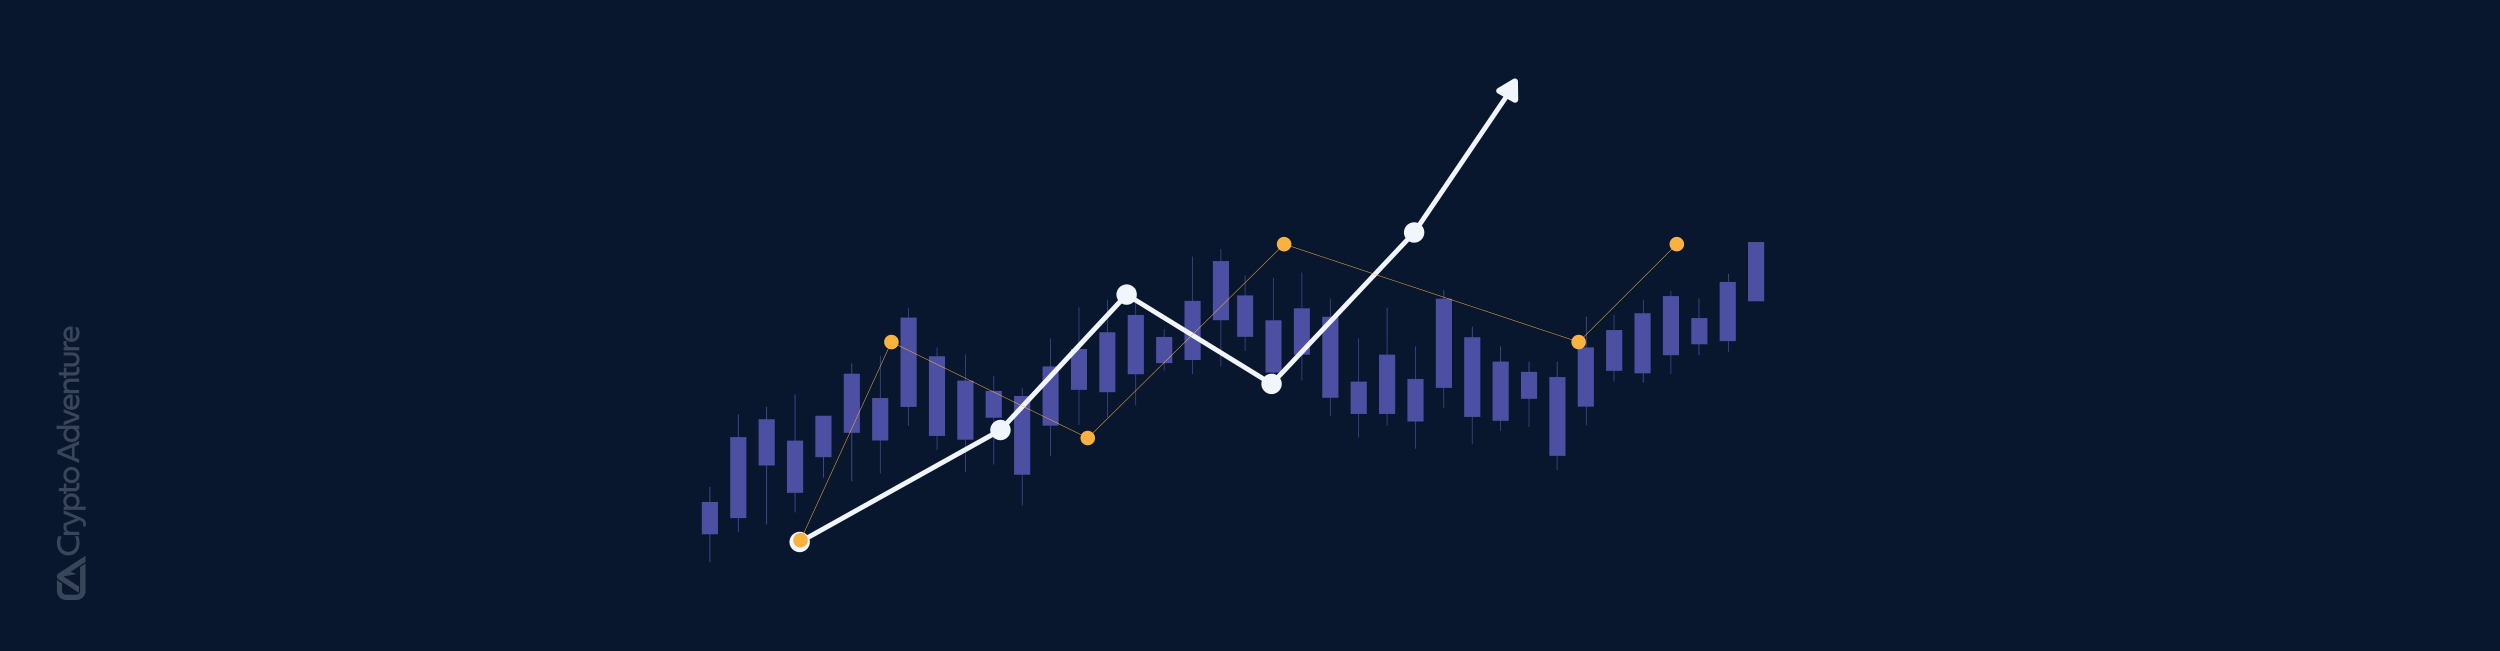 <?xml version="1.0" encoding="UTF-8"?> <svg xmlns="http://www.w3.org/2000/svg" xmlns:xlink="http://www.w3.org/1999/xlink" version="1.1" id="Layer_1" x="0px" y="0px" viewBox="0 0 1920 500" style="enable-background:new 0 0 1920 500;" xml:space="preserve"> <style type="text/css"> .st0{fill:#08162E;} .st1{opacity:0.2;} .st2{fill:#FFFFFF;} .st3{fill:#4D50A2;} .st4{fill:#F0F6FB;} .st5{fill:none;stroke:#F9B240;stroke-width:0.382;stroke-miterlimit:10;} .st6{fill:#F9B240;} </style> <g> <rect id="XMLID_242_" class="st0" width="1920" height="500"></rect> <g id="XMLID_128_" class="st1"> <path id="XMLID_4_" class="st2" d="M62.3,435l3.4-2.2v21.1c0,0.4,0,0.8-0.1,1.2c-0.1,0.4-0.2,0.7-0.3,1.1 c-0.4,1.3-1.3,2.4-2.4,3.2c-0.3,0.2-0.6,0.4-1,0.6c-0.9,0.5-2,0.8-3.1,0.8h-8.2c-3.8,0-6.9-3.1-6.9-6.9v-8.6 c0,0.1,0.1,0.1,0.2,0.2c0.1,0.1,0.2,0.2,0.3,0.3c0,0,0,0,0,0c0,0,0.1,0.1,0.1,0.1c0,0,0,0,0,0l3.3,2.1v5.8c0,1.6,1.3,2.9,2.9,2.9 h8.2c0,0,0.1,0,0.1,0c0.5,0,1-0.2,1.4-0.5c0.3-0.2,0.5-0.4,0.7-0.6l0-0.1c0-0.1,0.1-0.1,0.2-0.2c0,0,0.1-0.1,0.1-0.1 c0.1-0.1,0.1-0.3,0.2-0.4c0,0,0-0.1,0-0.1c0.1-0.2,0.1-0.4,0.1-0.6c0,0,0,0,0-0.1c0-0.1,0-0.1,0-0.2v-18.5L62.3,435z M65.7,426.8 L45,440.3c-0.8,0.5-1.3,1.4-1.3,2.4c0,0.7,0.3,1.3,0.7,1.9l0.1,0.1c0,0,0.1,0.1,0.1,0.1c0.1,0.1,0.2,0.1,0.3,0.2 c0,0,0.1,0.1,0.2,0.1l15.2,10c0.2-0.3,0.4-0.7,0.4-1.1v-3.5l-12-7.8l10-1.8l-4.5-1.8l11.5-7.5L65.7,426.8L65.7,426.8z M57.3,342.9 v8.5l3.5,1.4v2.8l-16.8-7v-2.9l16.8-7v2.8L57.3,342.9z M55.2,350.7v-7l-8.3,3.5L55.2,350.7z M54.8,339.6c-3.7,0-6.1-2.6-6.1-6 c0-2,0.7-3.4,1.9-4.2h-7.2v-2.5h17.5v2.5h-1.6c1.1,0.9,1.9,2.2,1.9,4.2C61.1,337,58.5,339.6,54.8,339.6 M50.9,333.3 c0,2.3,1.7,3.8,3.9,3.8c2.2,0,4.1-1.5,4.1-3.8s-1.9-3.9-4.1-3.9C52.6,329.4,50.9,331,50.9,333.3 M48.9,316.8v-2.6l11.9,4.7v2.9 l-11.9,4.7v-2.6l9.5-3.5L48.9,316.8z M59.9,303.5c0.8,1.4,1.2,2.9,1.2,4.5c0,4-2.5,6.8-6.2,6.8c-3.5,0-6.2-2.6-6.2-6.1 c0-3.9,3.2-6.4,7.1-5.7v9.3c2-0.4,3-2,3-4.3c0-1.4-0.4-2.6-1.1-4.2L59.9,303.5z M53.8,305.3c-1.7,0.2-2.9,1.4-2.9,3.4 s1.2,3.4,2.9,3.6V305.3z M53.6,290.8h7.2v2.5h-6.7c-2,0-3.1,1.1-3.1,2.9c0,1.8,1.1,3.3,3.1,3.3h6.7v2.5H48.9v-2.5h1.5 c-0.6-0.4-1.8-1.5-1.8-3.7C48.7,292.5,50.7,290.8,53.6,290.8 M51,285.9h6c1.3,0,1.9-0.7,1.9-2c0-0.6-0.1-1.4-0.3-1.9l2.1-0.3 c0.2,0.6,0.4,1.6,0.4,2.6c0,2.5-1.4,4.1-3.8,4.1H51v2.1H49v-2.2h-3.8v-2.4H49v-3.5H51C51,282.4,51,285.9,51,285.9z M48.9,273.1 v-2.4H56c3,0,5.1,2.2,5.1,5.4c0,3.2-2,5.4-5,5.4h-7.1V279h6.7c1.8,0,3.1-1.2,3.1-3c0-1.8-1.3-3-3.1-3H48.9z M50.6,266.5 c-1.3-0.7-1.9-1.8-1.9-3.1c0-0.9,0.3-1.6,0.3-1.6l2.3,0.3c0,0.1-0.3,0.7-0.3,1.5c0,1.3,0.7,3,3.4,3h6.5v2.5H48.9v-2.5H50.6z M59.9,251.3c0.8,1.4,1.2,2.9,1.2,4.5c0,4-2.5,6.8-6.2,6.8c-3.5,0-6.2-2.6-6.2-6.1c0-3.9,3.2-6.4,7.1-5.7v9.3c2-0.4,3-2,3-4.3 c0-1.4-0.4-2.6-1.1-4.2L59.9,251.3z M53.8,253c-1.7,0.2-2.9,1.4-2.9,3.4c0,2,1.2,3.4,2.9,3.6V253z"></path> <path id="XMLID_3_" class="st2" d="M60,411.6c0.4,0.9,1.1,2.5,1.1,5.4c0,5.7-3.5,9.6-8.7,9.6c-5.1,0-8.7-3.9-8.7-9.6 c0-2.3,0.6-4.3,1.1-5.3l2.5,0.3c-0.4,0.9-1,2.7-1,5c0,4.1,2.5,6.8,6.2,6.8c3.7,0,6.2-2.9,6.2-7.1c0-2-0.6-3.8-1.1-4.8L60,411.6z"></path> <path id="XMLID_2_" class="st2" d="M50.6,408.3c-1.3-0.7-1.9-1.8-1.9-3.1c0-0.9,0.3-1.6,0.3-1.6l2.3,0.3c0,0.1-0.3,0.7-0.3,1.5 c0,1.3,0.7,3,3.4,3h6.5v2.5H48.9v-2.5H50.6z"></path> <path id="XMLID_1_" class="st2" d="M48.9,394.6v-2.7l13.4,5.7c2.2,1,3.7,2,3.7,4.9c0,1-0.3,1.8-0.4,2l-2-0.3 c0.2-0.3,0.3-1,0.3-1.6c0-1.6-0.8-2.2-2.2-2.8l-0.7-0.3l-12.1,5.1V402l9.4-3.7L48.9,394.6z"></path> <path id="XMLID_134_" class="st2" d="M55,378.9c3.7,0,6.1,2.6,6.1,6c0,2-0.7,3.4-1.9,4.2h6.6v2.5H48.9v-2.5h1.6 c-1.1-0.9-1.9-2.2-1.9-4.2C48.7,381.5,51.3,378.9,55,378.9 M58.9,385.2c0-2.3-1.7-3.8-3.9-3.8c-2.2,0-4.1,1.5-4.1,3.8 s1.9,3.9,4.1,3.9C57.2,389.1,58.9,387.5,58.9,385.2"></path> <path id="XMLID_132_" class="st2" d="M51,374.8h6c1.3,0,1.9-0.7,1.9-2c0-0.6-0.1-1.4-0.3-1.9l2.1-0.3c0.2,0.6,0.4,1.6,0.4,2.6 c0,2.5-1.4,4.1-3.8,4.1H51v2.1H49v-2.2h-3.8v-2.4H49v-3.5H51C51,371.3,51,374.8,51,374.8z"></path> <path id="XMLID_129_" class="st2" d="M48.7,364.8c0-3.6,2.7-6.3,6.2-6.3s6.2,2.7,6.2,6.3s-2.7,6.3-6.2,6.3 C51.4,371.2,48.7,368.5,48.7,364.8 M58.8,364.8c0-2.2-1.7-3.9-3.9-3.9s-3.9,1.6-3.9,3.9s1.7,3.9,3.9,3.9S58.8,367.1,58.8,364.8"></path> </g> </g> <g> <g> <polygon class="st3" points="545.5,385.5 545.5,373.9 544.9,373.9 544.9,385.5 539.8,385.5 539,385.5 539,386.3 539,409.5 539,410.3 539.8,410.3 544.9,410.3 544.9,431.8 545.5,431.8 545.5,410.3 550.6,410.3 551.4,410.3 551.4,409.5 551.4,386.3 551.4,385.5 550.6,385.5 "></polygon> <polygon class="st3" points="567.3,335.7 567.3,318.2 566.7,318.2 566.7,335.7 561.6,335.7 560.8,335.7 560.8,335.7 560.8,336.5 560.8,336.6 560.8,337.4 560.8,338.2 560.8,339.1 560.8,339.9 560.8,340.7 560.8,341.6 560.8,342.4 560.8,343.2 560.8,344.1 560.8,344.9 560.8,345.7 560.8,346.6 560.8,347.4 560.8,348.2 560.8,349.1 560.8,349.9 560.8,350.7 560.8,351.6 560.8,352.4 560.8,353.2 560.8,354.1 560.8,354.9 560.8,355.7 560.8,356.6 560.8,357.4 560.8,358.2 560.8,359.1 560.8,359.9 560.8,360.7 560.8,361.6 560.8,362.4 560.8,363.2 560.8,364.1 560.8,364.9 560.8,365.7 560.8,366.6 560.8,367.4 560.8,368.2 560.8,397.1 560.8,397.9 561.6,397.9 566.7,397.9 566.7,408.6 567.3,408.6 567.3,397.9 572.4,397.9 573.2,397.9 573.2,397.1 573.2,368.2 573.2,367.4 573.2,366.6 573.2,365.7 573.2,364.9 573.2,364.1 573.2,363.2 573.2,362.4 573.2,361.6 573.2,360.7 573.2,359.9 573.2,359.1 573.2,358.2 573.2,357.4 573.2,356.6 573.2,355.7 573.2,354.9 573.2,354.1 573.2,353.2 573.2,352.4 573.2,351.6 573.2,350.7 573.2,349.9 573.2,349.1 573.2,348.2 573.2,347.4 573.2,346.6 573.2,345.7 573.2,344.9 573.2,344.1 573.2,343.2 573.2,342.4 573.2,341.6 573.2,340.7 573.2,339.9 573.2,339.1 573.2,338.2 573.2,337.4 573.2,336.6 573.2,336.5 573.2,335.7 573.2,335.7 572.4,335.7 "></polygon> <polygon class="st3" points="589.1,322 589.1,312.3 588.5,312.3 588.5,322 583.4,322 582.6,322 582.6,322.4 582.6,322.8 582.6,323.2 582.6,324.1 582.6,324.9 582.6,325.7 582.6,326.6 582.6,327.4 582.6,328.2 582.6,329.1 582.6,329.9 582.6,330.7 582.6,331.6 582.6,332.4 582.6,333.2 582.6,334.1 582.6,334.9 582.6,335.7 582.6,336.6 582.6,337.4 582.6,338.2 582.6,339.1 582.6,339.9 582.6,340.7 582.6,341.6 582.6,342.4 582.6,343.2 582.6,344.1 582.6,344.9 582.6,345.7 582.6,346.6 582.6,347.4 582.6,348.2 582.6,349.1 582.6,349.9 582.6,350.7 582.6,351.6 582.6,352.4 582.6,353.2 582.6,354.1 582.6,354.9 582.6,355.7 582.6,356.6 582.6,356.8 582.6,357.4 582.6,357.5 583.4,357.5 588.5,357.5 588.5,402.7 589.1,402.7 589.1,357.5 594.2,357.5 595,357.5 595,357.4 595,356.8 595,356.6 595,355.7 595,354.9 595,354.1 595,353.2 595,352.4 595,351.6 595,350.7 595,349.9 595,349.1 595,348.2 595,347.4 595,346.6 595,345.7 595,344.9 595,344.1 595,343.2 595,342.4 595,341.6 595,340.7 595,339.9 595,339.1 595,338.2 595,337.4 595,336.6 595,335.7 595,334.9 595,334.1 595,333.2 595,332.4 595,331.6 595,330.7 595,329.9 595,329.1 595,328.2 595,327.4 595,326.6 595,325.7 595,324.9 595,324.1 595,323.2 595,322.8 595,322.4 595,322 594.2,322 "></polygon> <polygon class="st3" points="610.9,338.4 610.9,303 610.3,303 610.3,338.4 605.2,338.4 604.4,338.4 604.4,339.1 604.4,339.2 604.4,339.9 604.4,340.7 604.4,341.6 604.4,342.4 604.4,343.2 604.4,344.1 604.4,344.9 604.4,345.7 604.4,346.6 604.4,347.4 604.4,348.2 604.4,349.1 604.4,349.9 604.4,350.7 604.4,351.6 604.4,352.4 604.4,353.2 604.4,354.1 604.4,354.9 604.4,355.7 604.4,356.6 604.4,357.4 604.4,358.2 604.4,359.1 604.4,359.9 604.4,360.7 604.4,361.6 604.4,362.4 604.4,363.2 604.4,364.1 604.4,364.9 604.4,365.7 604.4,366.6 604.4,367.4 604.4,368.2 604.4,377.7 604.4,378.5 605.2,378.5 610.3,378.5 610.3,393.5 610.9,393.5 610.9,378.5 616,378.5 616.8,378.5 616.8,377.7 616.8,368.2 616.8,367.4 616.8,366.6 616.8,365.7 616.8,364.9 616.8,364.1 616.8,363.2 616.8,362.4 616.8,361.6 616.8,360.7 616.8,359.9 616.8,359.1 616.8,358.2 616.8,357.4 616.8,356.6 616.8,355.7 616.8,354.9 616.8,354.1 616.8,353.2 616.8,352.4 616.8,351.6 616.8,350.7 616.8,349.9 616.8,349.1 616.8,348.2 616.8,347.4 616.8,346.6 616.8,345.7 616.8,344.9 616.8,344.1 616.8,343.2 616.8,342.4 616.8,341.6 616.8,340.7 616.8,339.9 616.8,339.2 616.8,339.1 616.8,338.4 616,338.4 "></polygon> <polygon class="st3" points="627,319.3 626.2,319.3 626.2,319.9 626.2,320.1 626.2,320.7 626.2,321.6 626.2,322.4 626.2,323.2 626.2,324.1 626.2,324.9 626.2,325.7 626.2,326.6 626.2,327.4 626.2,328.2 626.2,329.1 626.2,329.9 626.2,330.7 626.2,331.6 626.2,332.4 626.2,333.2 626.2,334.1 626.2,334.9 626.2,335.7 626.2,336.6 626.2,337.4 626.2,338.2 626.2,339.1 626.2,339.9 626.2,340.7 626.2,341.6 626.2,342.4 626.2,343.2 626.2,344.1 626.2,344.9 626.2,345.7 626.2,346.6 626.2,347.4 626.2,348.2 626.2,349.1 626.2,349.9 626.2,350.3 626.2,350.7 626.2,351.1 627,351.1 632.1,351.1 632.1,366.8 632.7,366.8 632.7,351.1 637.8,351.1 638.6,351.1 638.6,350.7 638.6,350.3 638.6,349.9 638.6,349.1 638.6,348.2 638.6,347.4 638.6,346.6 638.6,345.7 638.6,344.9 638.6,344.1 638.6,343.2 638.6,342.4 638.6,341.6 638.6,340.7 638.6,339.9 638.6,339.1 638.6,338.2 638.6,337.4 638.6,336.6 638.6,335.7 638.6,334.9 638.6,334.1 638.6,333.2 638.6,332.4 638.6,331.6 638.6,330.7 638.6,329.9 638.6,329.1 638.6,328.2 638.6,327.4 638.6,326.6 638.6,325.7 638.6,324.9 638.6,324.1 638.6,323.2 638.6,322.4 638.6,321.6 638.6,320.7 638.6,320.1 638.6,319.9 638.6,319.3 637.8,319.3 "></polygon> <polygon class="st3" points="654.5,287 654.5,279.2 653.9,279.2 653.9,287 648.8,287 648,287 648,287.4 648,287.8 648,288.2 648,289.1 648,289.9 648,290.7 648,291.6 648,292.4 648,293.2 648,294.1 648,294.9 648,295.7 648,296.6 648,297.4 648,298.2 648,299.1 648,299.9 648,300.7 648,301.6 648,302.4 648,303.2 648,304.1 648,304.9 648,305.7 648,306.6 648,307.4 648,308.2 648,309.1 648,309.9 648,310.7 648,311.6 648,312.4 648,313.2 648,314.1 648,314.9 648,315.7 648,316.6 648,317.4 648,318.2 648,319.1 648,319.9 648,320.7 648,321.6 648,322.4 648,323.2 648,324.1 648,324.9 648,325.7 648,326.6 648,327.4 648,328.2 648,329.1 648,329.9 648,330.7 648,331.6 648,331.7 648,332.4 648,332.4 648.8,332.4 653.9,332.4 653.9,369.6 654.5,369.6 654.5,332.4 659.6,332.4 660.4,332.4 660.4,332.4 660.4,331.7 660.4,331.6 660.4,330.7 660.4,329.9 660.4,329.1 660.4,328.2 660.4,327.4 660.4,326.6 660.4,325.7 660.4,324.9 660.4,324.1 660.4,323.2 660.4,322.4 660.4,321.6 660.4,320.7 660.4,319.9 660.4,319.1 660.4,318.2 660.4,317.4 660.4,316.6 660.4,315.7 660.4,314.9 660.4,314.1 660.4,313.2 660.4,312.4 660.4,311.6 660.4,310.7 660.4,309.9 660.4,309.1 660.4,308.2 660.4,307.4 660.4,306.6 660.4,305.7 660.4,304.9 660.4,304.1 660.4,303.2 660.4,302.4 660.4,301.6 660.4,300.7 660.4,299.9 660.4,299.1 660.4,298.2 660.4,297.4 660.4,296.6 660.4,295.7 660.4,294.9 660.4,294.1 660.4,293.2 660.4,292.4 660.4,291.6 660.4,290.7 660.4,289.9 660.4,289.1 660.4,288.2 660.4,287.8 660.4,287.4 660.4,287 659.6,287 "></polygon> <polygon class="st3" points="676.3,305.7 676.3,273.3 675.8,273.3 675.8,305.7 670.6,305.7 669.8,305.7 669.8,305.7 669.8,306.5 669.8,306.6 669.8,307.4 669.8,308.2 669.8,309.1 669.8,309.9 669.8,310.7 669.8,311.6 669.8,312.4 669.8,313.2 669.8,314.1 669.8,314.9 669.8,315.7 669.8,316.6 669.8,317.4 669.8,318.2 669.8,319.1 669.8,319.9 669.8,320.7 669.8,321.6 669.8,322.4 669.8,323.2 669.8,324.1 669.8,324.9 669.8,325.7 669.8,326.6 669.8,327.4 669.8,328.2 669.8,329.1 669.8,329.9 669.8,330.7 669.8,331.6 669.8,332.4 669.8,333.2 669.8,334.1 669.8,334.9 669.8,335.7 669.8,336.6 669.8,337.4 669.8,337.5 669.8,338.2 669.8,338.3 670.6,338.3 675.8,338.3 675.8,363.7 676.3,363.7 676.3,338.3 681.4,338.3 682.2,338.3 682.2,338.2 682.2,337.5 682.2,337.4 682.2,336.6 682.2,335.7 682.2,334.9 682.2,334.1 682.2,333.2 682.2,332.4 682.2,331.6 682.2,330.7 682.2,329.9 682.2,329.1 682.2,328.2 682.2,327.4 682.2,326.6 682.2,325.7 682.2,324.9 682.2,324.1 682.2,323.2 682.2,322.4 682.2,321.6 682.2,320.7 682.2,319.9 682.2,319.1 682.2,318.2 682.2,317.4 682.2,316.6 682.2,315.7 682.2,314.9 682.2,314.1 682.2,313.2 682.2,312.4 682.2,311.6 682.2,310.7 682.2,309.9 682.2,309.1 682.2,308.2 682.2,307.4 682.2,306.6 682.2,306.5 682.2,305.7 682.2,305.7 681.4,305.7 "></polygon> <polygon class="st3" points="698.1,243.9 698.1,236.5 697.6,236.5 697.6,243.9 692.4,243.9 691.6,243.9 691.6,244.7 691.6,266.6 691.6,267.4 691.6,268.3 691.6,269.1 691.6,269.9 691.6,270.8 691.6,271.6 691.6,272.4 691.6,273.3 691.6,274.1 691.6,274.9 691.6,275.8 691.6,276.6 691.6,277.4 691.6,278.3 691.6,279.1 691.6,279.9 691.6,280.7 691.6,281.6 691.6,282.4 691.6,283.2 691.6,284.1 691.6,284.9 691.6,285.7 691.6,286.6 691.6,287.4 691.6,288.2 691.6,289.1 691.6,289.9 691.6,290.7 691.6,291.6 691.6,292.4 691.6,293.2 691.6,294.1 691.6,294.9 691.6,295.7 691.6,296.6 691.6,297.4 691.6,298.2 691.6,299.1 691.6,299.9 691.6,300.7 691.6,301.6 691.6,302.4 691.6,303.2 691.6,304.1 691.6,304.9 691.6,305.7 691.6,306.6 691.6,307.4 691.6,308.2 691.6,309.1 691.6,309.9 691.6,310.7 691.6,311.6 691.6,311.7 691.6,312.4 691.6,312.5 692.4,312.5 697.6,312.5 697.6,326.9 698.1,326.9 698.1,312.5 703.2,312.5 704,312.5 704,312.4 704,311.7 704,311.6 704,310.7 704,309.9 704,309.1 704,308.2 704,307.4 704,306.6 704,305.7 704,304.9 704,304.1 704,303.2 704,302.4 704,301.6 704,300.7 704,299.9 704,299.1 704,298.2 704,297.4 704,296.6 704,295.7 704,294.9 704,294.1 704,293.2 704,292.4 704,291.6 704,290.7 704,289.9 704,289.1 704,288.2 704,287.4 704,286.6 704,285.7 704,284.9 704,284.1 704,283.2 704,282.4 704,281.6 704,280.7 704,279.9 704,279.1 704,278.3 704,277.4 704,276.6 704,275.8 704,274.9 704,274.1 704,273.3 704,272.4 704,271.6 704,270.8 704,269.9 704,269.1 704,268.3 704,267.4 704,266.6 704,244.7 704,243.9 703.2,243.9 "></polygon> <polygon class="st3" points="719.9,273.6 719.9,266.8 719.4,266.8 719.4,273.6 714.2,273.6 713.4,273.6 713.4,274.1 713.4,274.4 713.4,274.9 713.4,275.8 713.4,276.6 713.4,277.4 713.4,278.3 713.4,279.1 713.4,279.9 713.4,280.7 713.4,281.6 713.4,282.4 713.4,283.2 713.4,284.1 713.4,284.9 713.4,285.7 713.4,286.6 713.4,287.4 713.4,288.2 713.4,289.1 713.4,289.9 713.4,290.7 713.4,291.6 713.4,292.4 713.4,293.2 713.4,294.1 713.4,294.9 713.4,295.7 713.4,296.6 713.4,297.4 713.4,298.2 713.4,299.1 713.4,299.9 713.4,300.7 713.4,301.6 713.4,302.4 713.4,303.2 713.4,304.1 713.4,304.9 713.4,305.7 713.4,306.6 713.4,307.4 713.4,308.2 713.4,309.1 713.4,309.9 713.4,310.7 713.4,311.6 713.4,312.4 713.4,313.2 713.4,314.1 713.4,314.9 713.4,315.7 713.4,316.6 713.4,317.4 713.4,318.2 713.4,319.1 713.4,319.9 713.4,320.7 713.4,321.6 713.4,322.4 713.4,323.2 713.4,324.1 713.4,324.9 713.4,325.7 713.4,326.6 713.4,327.4 713.4,328.2 713.4,329.1 713.4,329.9 713.4,330.7 713.4,331.6 713.4,332.4 713.4,333.2 713.4,334 713.4,334.1 713.4,334.8 714.2,334.8 719.4,334.8 719.4,345.6 719.9,345.6 719.9,334.8 725,334.8 725.8,334.8 725.8,334.1 725.8,334 725.8,333.2 725.8,332.4 725.8,331.6 725.8,330.7 725.8,329.9 725.8,329.1 725.8,328.2 725.8,327.4 725.8,326.6 725.8,325.7 725.8,324.9 725.8,324.1 725.8,323.2 725.8,322.4 725.8,321.6 725.8,320.7 725.8,319.9 725.8,319.1 725.8,318.2 725.8,317.4 725.8,316.6 725.8,315.7 725.8,314.9 725.8,314.1 725.8,313.2 725.8,312.4 725.8,311.6 725.8,310.7 725.8,309.9 725.8,309.1 725.8,308.2 725.8,307.4 725.8,306.6 725.8,305.7 725.8,304.9 725.8,304.1 725.8,303.2 725.8,302.4 725.8,301.6 725.8,300.7 725.8,299.9 725.8,299.1 725.8,298.2 725.8,297.4 725.8,296.6 725.8,295.7 725.8,294.9 725.8,294.1 725.8,293.2 725.8,292.4 725.8,291.6 725.8,290.7 725.8,289.9 725.8,289.1 725.8,288.2 725.8,287.4 725.8,286.6 725.8,285.7 725.8,284.9 725.8,284.1 725.8,283.2 725.8,282.4 725.8,281.6 725.8,280.7 725.8,279.9 725.8,279.1 725.8,278.3 725.8,277.4 725.8,276.6 725.8,275.8 725.8,274.9 725.8,274.4 725.8,274.1 725.8,273.6 725,273.6 "></polygon> <polygon class="st3" points="741.7,292.3 741.7,272.2 741.2,272.2 741.2,292.3 736,292.3 735.2,292.3 735.2,292.4 735.2,293.1 735.2,293.2 735.2,294.1 735.2,294.9 735.2,295.7 735.2,296.6 735.2,297.4 735.2,298.2 735.2,299.1 735.2,299.9 735.2,300.7 735.2,301.6 735.2,302.4 735.2,303.2 735.2,304.1 735.2,304.9 735.2,305.7 735.2,306.6 735.2,307.4 735.2,308.2 735.2,309.1 735.2,309.9 735.2,310.7 735.2,311.6 735.2,312.4 735.2,313.2 735.2,314.1 735.2,314.9 735.2,315.7 735.2,316.6 735.2,317.4 735.2,318.2 735.2,319.1 735.2,319.9 735.2,320.7 735.2,321.6 735.2,322.4 735.2,323.2 735.2,324.1 735.2,324.9 735.2,325.7 735.2,326.6 735.2,327.4 735.2,328.2 735.2,329.1 735.2,329.9 735.2,330.7 735.2,331.6 735.2,332.4 735.2,333.2 735.2,334.1 735.2,334.9 735.2,335.7 735.2,336.6 735.2,336.9 735.2,337.4 735.2,337.7 736,337.7 741.2,337.7 741.2,362.6 741.7,362.6 741.7,337.7 746.8,337.7 747.6,337.7 747.6,337.4 747.6,336.9 747.6,336.6 747.6,335.7 747.6,334.9 747.6,334.1 747.6,333.2 747.6,332.4 747.6,331.6 747.6,330.7 747.6,329.9 747.6,329.1 747.6,328.2 747.6,327.4 747.6,326.6 747.6,325.7 747.6,324.9 747.6,324.1 747.6,323.2 747.6,322.4 747.6,321.6 747.6,320.7 747.6,319.9 747.6,319.1 747.6,318.2 747.6,317.4 747.6,316.6 747.6,315.7 747.6,314.9 747.6,314.1 747.6,313.2 747.6,312.4 747.6,311.6 747.6,310.7 747.6,309.9 747.6,309.1 747.6,308.2 747.6,307.4 747.6,306.6 747.6,305.7 747.6,304.9 747.6,304.1 747.6,303.2 747.6,302.4 747.6,301.6 747.6,300.7 747.6,299.9 747.6,299.1 747.6,298.2 747.6,297.4 747.6,296.6 747.6,295.7 747.6,294.9 747.6,294.1 747.6,293.2 747.6,293.1 747.6,292.4 747.6,292.3 746.8,292.3 "></polygon> <polygon class="st3" points="763.5,300.2 763.5,288.8 763,288.8 763,300.2 757.8,300.2 757,300.2 757,300.7 757,301 757,301.6 757,302.4 757,303.2 757,304.1 757,304.9 757,305.7 757,306.6 757,307.4 757,308.2 757,309.1 757,309.9 757,310.7 757,311.6 757,312.4 757,313.2 757,314.1 757,314.9 757,315.7 757,316.6 757,317.4 757,318.2 757,319.1 757,319.9 757,320 757,320.7 757,320.8 757.8,320.8 763,320.8 763,356.7 763.5,356.7 763.5,320.8 768.6,320.8 769.4,320.8 769.4,320.7 769.4,320 769.4,319.9 769.4,319.1 769.4,318.2 769.4,317.4 769.4,316.6 769.4,315.7 769.4,314.9 769.4,314.1 769.4,313.2 769.4,312.4 769.4,311.6 769.4,310.7 769.4,309.9 769.4,309.1 769.4,308.2 769.4,307.4 769.4,306.6 769.4,305.7 769.4,304.9 769.4,304.1 769.4,303.2 769.4,302.4 769.4,301.6 769.4,301 769.4,300.7 769.4,300.2 768.6,300.2 "></polygon> <polygon class="st3" points="785.3,304.1 785.3,297.9 784.8,297.9 784.8,304.1 779.6,304.1 778.8,304.1 778.8,304.9 778.8,304.9 778.8,305.7 778.8,306.6 778.8,307.4 778.8,308.2 778.8,309.1 778.8,309.9 778.8,310.7 778.8,311.6 778.8,312.4 778.8,313.2 778.8,314.1 778.8,314.9 778.8,315.7 778.8,316.6 778.8,317.4 778.8,318.2 778.8,319.1 778.8,319.9 778.8,320.7 778.8,321.6 778.8,322.4 778.8,323.2 778.8,324.1 778.8,324.9 778.8,325.7 778.8,326.6 778.8,327.4 778.8,328.2 778.8,329.1 778.8,329.9 778.8,330.7 778.8,331.6 778.8,332.4 778.8,333.2 778.8,334.1 778.8,334.9 778.8,335.7 778.8,336.6 778.8,337.4 778.8,338.2 778.8,339.1 778.8,339.9 778.8,340.7 778.8,341.6 778.8,342.4 778.8,343.2 778.8,344.1 778.8,344.9 778.8,345.7 778.8,346.6 778.8,347.4 778.8,348.2 778.8,349.1 778.8,349.9 778.8,350.7 778.8,351.6 778.8,352.4 778.8,353.2 778.8,354.1 778.8,354.9 778.8,355.7 778.8,356.6 778.8,357.4 778.8,358.2 778.8,359.1 778.8,359.9 778.8,360.7 778.8,361.6 778.8,362.4 778.8,363.2 778.8,363.8 778.8,364.1 778.8,364.6 779.6,364.6 784.8,364.6 784.8,388.3 785.3,388.3 785.3,364.6 790.4,364.6 791.2,364.6 791.2,364.1 791.2,363.8 791.2,363.2 791.2,362.4 791.2,361.6 791.2,360.7 791.2,359.9 791.2,359.1 791.2,358.2 791.2,357.4 791.2,356.6 791.2,355.7 791.2,354.9 791.2,354.1 791.2,353.2 791.2,352.4 791.2,351.6 791.2,350.7 791.2,349.9 791.2,349.1 791.2,348.2 791.2,347.4 791.2,346.6 791.2,345.7 791.2,344.9 791.2,344.1 791.2,343.2 791.2,342.4 791.2,341.6 791.2,340.7 791.2,339.9 791.2,339.1 791.2,338.2 791.2,337.4 791.2,336.6 791.2,335.7 791.2,334.9 791.2,334.1 791.2,333.2 791.2,332.4 791.2,331.6 791.2,330.7 791.2,329.9 791.2,329.1 791.2,328.2 791.2,327.4 791.2,326.6 791.2,325.7 791.2,324.9 791.2,324.1 791.2,323.2 791.2,322.4 791.2,321.6 791.2,320.7 791.2,319.9 791.2,319.1 791.2,318.2 791.2,317.4 791.2,316.6 791.2,315.7 791.2,314.9 791.2,314.1 791.2,313.2 791.2,312.4 791.2,311.6 791.2,310.7 791.2,309.9 791.2,309.1 791.2,308.2 791.2,307.4 791.2,306.6 791.2,305.7 791.2,304.9 791.2,304.9 791.2,304.1 790.4,304.1 "></polygon> <polygon class="st3" points="807.1,281.4 807.1,259.8 806.6,259.8 806.6,281.4 801.4,281.4 800.7,281.4 800.7,281.6 800.7,282.2 800.7,282.4 800.7,283.2 800.7,284.1 800.7,284.9 800.7,285.7 800.7,286.6 800.7,287.4 800.7,288.2 800.7,289.1 800.7,289.9 800.7,290.7 800.7,291.6 800.7,292.4 800.7,293.2 800.7,294.1 800.7,294.9 800.7,295.7 800.7,296.6 800.7,297.4 800.7,298.2 800.7,299.1 800.7,299.9 800.7,300.7 800.7,301.6 800.7,302.4 800.7,303.2 800.7,304.1 800.7,304.9 800.7,305.7 800.7,306.6 800.7,307.4 800.7,308.2 800.7,309.1 800.7,309.9 800.7,310.7 800.7,311.6 800.7,312.4 800.7,313.2 800.7,314.1 800.7,314.9 800.7,315.7 800.7,316.6 800.7,317.4 800.7,318.2 800.7,319.1 800.7,319.9 800.7,320.7 800.7,321.6 800.7,322.4 800.7,323.2 800.7,324.1 800.7,324.9 800.7,325.7 800.7,326.1 800.7,326.6 800.7,326.9 801.4,326.9 806.6,326.9 806.6,349.6 806.6,350.3 807.1,350.3 807.1,349.6 807.1,326.9 812.2,326.9 813,326.9 813,326.6 813,326.1 813,325.7 813,324.9 813,324.1 813,323.2 813,322.4 813,321.6 813,320.7 813,319.9 813,319.1 813,318.2 813,317.4 813,316.6 813,315.7 813,314.9 813,314.1 813,313.2 813,312.4 813,311.6 813,310.7 813,309.9 813,309.1 813,308.2 813,307.4 813,306.6 813,305.7 813,304.9 813,304.1 813,303.2 813,302.4 813,301.6 813,300.7 813,299.9 813,299.1 813,298.2 813,297.4 813,296.6 813,295.7 813,294.9 813,294.1 813,293.2 813,292.4 813,291.6 813,290.7 813,289.9 813,289.1 813,288.2 813,287.4 813,286.6 813,285.7 813,284.9 813,284.1 813,283.2 813,282.4 813,282.2 813,281.6 813,281.4 812.2,281.4 "></polygon> <polygon class="st3" points="828.9,268 828.9,236 828.4,236 828.4,268 823.2,268 822.5,268 822.5,268.3 822.5,268.8 822.5,269.1 822.5,269.9 822.5,270.8 822.5,271.6 822.5,272.4 822.5,273.3 822.5,274.1 822.5,274.9 822.5,275.8 822.5,276.6 822.5,277.4 822.5,278.3 822.5,279.1 822.5,279.9 822.5,280.7 822.5,281.6 822.5,282.4 822.5,283.2 822.5,284.1 822.5,284.9 822.5,285.7 822.5,286.6 822.5,287.4 822.5,288.2 822.5,289.1 822.5,289.9 822.5,290.7 822.5,291.6 822.5,292.4 822.5,293.2 822.5,294.1 822.5,294.9 822.5,295.7 822.5,296.6 822.5,297.4 822.5,298.2 822.5,298.6 822.5,299.1 822.5,299.4 823.2,299.4 828.4,299.4 828.4,326.5 828.9,326.5 828.9,299.4 834.1,299.4 834.8,299.4 834.8,299.1 834.8,298.6 834.8,298.2 834.8,297.4 834.8,296.6 834.8,295.7 834.8,294.9 834.8,294.1 834.8,293.2 834.8,292.4 834.8,291.6 834.8,290.7 834.8,289.9 834.8,289.1 834.8,288.2 834.8,287.4 834.8,286.6 834.8,285.7 834.8,284.9 834.8,284.1 834.8,283.2 834.8,282.4 834.8,281.6 834.8,280.7 834.8,279.9 834.8,279.1 834.8,278.3 834.8,277.4 834.8,276.6 834.8,275.8 834.8,274.9 834.8,274.1 834.8,273.3 834.8,272.4 834.8,271.6 834.8,270.8 834.8,269.9 834.8,269.1 834.8,268.8 834.8,268.3 834.8,268 834.1,268 "></polygon> <polygon class="st3" points="850.7,255.2 850.7,230.2 850.2,230.2 850.2,255.2 845.1,255.2 844.3,255.2 844.3,256 844.3,266.6 844.3,267.4 844.3,268.3 844.3,269.1 844.3,269.9 844.3,270.8 844.3,271.6 844.3,272.4 844.3,273.3 844.3,274.1 844.3,274.9 844.3,275.8 844.3,276.6 844.3,277.4 844.3,278.3 844.3,279.1 844.3,279.9 844.3,280.7 844.3,281.6 844.3,282.4 844.3,283.2 844.3,284.1 844.3,284.9 844.3,285.7 844.3,286.6 844.3,287.4 844.3,288.2 844.3,289.1 844.3,289.9 844.3,290.7 844.3,291.6 844.3,292.4 844.3,293.2 844.3,294.1 844.3,294.9 844.3,295.7 844.3,296.6 844.3,297.4 844.3,298.2 844.3,299.1 844.3,299.9 844.3,300.4 844.3,300.7 844.3,301.2 845.1,301.2 850.2,301.2 850.2,320.6 850.7,320.6 850.7,301.2 855.9,301.2 856.6,301.2 856.6,300.7 856.6,300.4 856.6,299.9 856.6,299.1 856.6,298.2 856.6,297.4 856.6,296.6 856.6,295.7 856.6,294.9 856.6,294.1 856.6,293.2 856.6,292.4 856.6,291.6 856.6,290.7 856.6,289.9 856.6,289.1 856.6,288.2 856.6,287.4 856.6,286.6 856.6,285.7 856.6,284.9 856.6,284.1 856.6,283.2 856.6,282.4 856.6,281.6 856.6,280.7 856.6,279.9 856.6,279.1 856.6,278.3 856.6,277.4 856.6,276.6 856.6,275.8 856.6,274.9 856.6,274.1 856.6,273.3 856.6,272.4 856.6,271.6 856.6,270.8 856.6,269.9 856.6,269.1 856.6,268.3 856.6,267.4 856.6,266.6 856.6,256 856.6,255.2 855.9,255.2 "></polygon> <polygon class="st3" points="872.5,241.9 872.5,220.9 872,220.9 872,241.9 866.9,241.9 866.1,241.9 866.1,242.7 866.1,266.6 866.1,267.4 866.1,268.3 866.1,269.1 866.1,269.9 866.1,270.8 866.1,271.6 866.1,272.4 866.1,273.3 866.1,274.1 866.1,274.9 866.1,275.8 866.1,276.6 866.1,277.4 866.1,278.3 866.1,279.1 866.1,279.9 866.1,280.7 866.1,281.6 866.1,282.4 866.1,283.2 866.1,284.1 866.1,284.9 866.1,285.7 866.1,286.6 866.1,286.6 866.1,287.4 866.9,287.4 872,287.4 872,311.3 872.5,311.3 872.5,287.4 877.7,287.4 878.5,287.4 878.5,286.6 878.5,286.6 878.5,285.7 878.5,284.9 878.5,284.1 878.5,283.2 878.5,282.4 878.5,281.6 878.5,280.7 878.5,279.9 878.5,279.1 878.5,278.3 878.5,277.4 878.5,276.6 878.5,275.8 878.5,274.9 878.5,274.1 878.5,273.3 878.5,272.4 878.5,271.6 878.5,270.8 878.5,269.9 878.5,269.1 878.5,268.3 878.5,267.4 878.5,266.6 878.5,242.7 878.5,241.9 877.7,241.9 "></polygon> <polygon class="st3" points="894.3,258.8 894.3,252.7 893.8,252.7 893.8,258.8 888.7,258.8 887.9,258.8 887.9,259.6 887.9,266.6 887.9,267.4 887.9,268.3 887.9,269.1 887.9,269.9 887.9,270.8 887.9,271.6 887.9,272.4 887.9,273.3 887.9,274.1 887.9,274.9 887.9,275.8 887.9,276.6 887.9,277.4 887.9,278.1 887.9,278.3 887.9,278.9 888.7,278.9 893.8,278.9 893.8,284.7 894.3,284.7 894.3,278.9 899.5,278.9 900.3,278.9 900.3,278.3 900.3,278.1 900.3,277.4 900.3,276.6 900.3,275.8 900.3,274.9 900.3,274.1 900.3,273.3 900.3,272.4 900.3,271.6 900.3,270.8 900.3,269.9 900.3,269.1 900.3,268.3 900.3,267.4 900.3,266.6 900.3,259.6 900.3,258.8 899.5,258.8 "></polygon> <polygon class="st3" points="916.1,231.1 916.1,197 915.6,197 915.6,231.1 910.5,231.1 909.7,231.1 909.7,231.9 909.7,266.6 909.7,267.4 909.7,268.3 909.7,269.1 909.7,269.9 909.7,270.8 909.7,271.6 909.7,272.4 909.7,273.3 909.7,274.1 909.7,274.9 909.7,275.7 909.7,275.8 909.7,276.5 910.5,276.5 915.6,276.5 915.6,287.4 916.1,287.4 916.1,276.5 921.3,276.5 922.1,276.5 922.1,275.8 922.1,275.7 922.1,274.9 922.1,274.1 922.1,273.3 922.1,272.4 922.1,271.6 922.1,270.8 922.1,269.9 922.1,269.1 922.1,268.3 922.1,267.4 922.1,266.6 922.1,231.9 922.1,231.1 921.3,231.1 "></polygon> <polygon class="st3" points="937.9,200.5 937.9,191.1 937.4,191.1 937.4,200.5 932.3,200.5 931.5,200.5 931.5,201.3 931.5,245.2 931.5,245.9 932.3,245.9 937.4,245.9 937.4,281.5 937.9,281.5 937.9,245.9 943.1,245.9 943.9,245.9 943.9,245.2 943.9,201.3 943.9,200.5 943.1,200.5 "></polygon> <polygon class="st3" points="1043.7,293.1 1043.7,259.9 1043.2,259.9 1043.2,293.1 1038,293.1 1037.3,293.1 1037.3,293.2 1037.3,293.8 1037.3,294.1 1037.3,294.9 1037.3,295.7 1037.3,296.6 1037.3,297.4 1037.3,298.2 1037.3,299.1 1037.3,299.9 1037.3,300.7 1037.3,301.6 1037.3,302.4 1037.3,303.2 1037.3,304.1 1037.3,304.9 1037.3,305.7 1037.3,306.6 1037.3,307.4 1037.3,308.2 1037.3,309.1 1037.3,309.9 1037.3,310.7 1037.3,311.6 1037.3,312.4 1037.3,313.2 1037.3,314.1 1037.3,314.9 1037.3,315.7 1037.3,316.6 1037.3,317.2 1037.3,317.4 1037.3,317.9 1038,317.9 1043.2,317.9 1043.2,335.9 1043.7,335.9 1043.7,317.9 1048.9,317.9 1049.7,317.9 1049.7,317.4 1049.7,317.2 1049.7,316.6 1049.7,315.7 1049.7,314.9 1049.7,314.1 1049.7,313.2 1049.7,312.4 1049.7,311.6 1049.7,310.7 1049.7,309.9 1049.7,309.1 1049.7,308.2 1049.7,307.4 1049.7,306.6 1049.7,305.7 1049.7,304.9 1049.7,304.1 1049.7,303.2 1049.7,302.4 1049.7,301.6 1049.7,300.7 1049.7,299.9 1049.7,299.1 1049.7,298.2 1049.7,297.4 1049.7,296.6 1049.7,295.7 1049.7,294.9 1049.7,294.1 1049.7,293.8 1049.7,293.2 1049.7,293.1 1048.9,293.1 "></polygon> <polygon class="st3" points="1021.9,243.3 1021.9,229.4 1021.4,229.4 1021.4,243.3 1016.2,243.3 1015.5,243.3 1015.5,244 1015.5,266.6 1015.5,267.4 1015.5,268.3 1015.5,269.1 1015.5,269.9 1015.5,270.8 1015.5,271.6 1015.5,272.4 1015.5,273.3 1015.5,274.1 1015.5,274.9 1015.5,275.8 1015.5,276.6 1015.5,277.4 1015.5,278.3 1015.5,279.1 1015.5,279.9 1015.5,280.7 1015.5,281.6 1015.5,282.4 1015.5,283.2 1015.5,284.1 1015.5,284.9 1015.5,285.7 1015.5,286.6 1015.5,287.4 1015.5,288.2 1015.5,289.1 1015.5,289.9 1015.5,290.7 1015.5,291.6 1015.5,292.4 1015.5,293.2 1015.5,294.1 1015.5,294.9 1015.5,295.7 1015.5,296.6 1015.5,297.4 1015.5,298.2 1015.5,299.1 1015.5,299.9 1015.5,300.7 1015.5,301.6 1015.5,302.4 1015.5,303.2 1015.5,304.1 1015.5,304.8 1015.5,304.9 1015.5,305.5 1016.2,305.5 1021.4,305.5 1021.4,319.6 1021.9,319.6 1021.9,305.5 1027.1,305.5 1027.9,305.5 1027.9,304.9 1027.9,304.8 1027.9,304.1 1027.9,303.2 1027.9,302.4 1027.9,301.6 1027.9,300.7 1027.9,299.9 1027.9,299.1 1027.9,298.2 1027.9,297.4 1027.9,296.6 1027.9,295.7 1027.9,294.9 1027.9,294.1 1027.9,293.2 1027.9,292.4 1027.9,291.6 1027.9,290.7 1027.9,289.9 1027.9,289.1 1027.9,288.2 1027.9,287.4 1027.9,286.6 1027.9,285.7 1027.9,284.9 1027.9,284.1 1027.9,283.2 1027.9,282.4 1027.9,281.6 1027.9,280.7 1027.9,279.9 1027.9,279.1 1027.9,278.3 1027.9,277.4 1027.9,276.6 1027.9,275.8 1027.9,274.9 1027.9,274.1 1027.9,273.3 1027.9,272.4 1027.9,271.6 1027.9,270.8 1027.9,269.9 1027.9,269.1 1027.9,268.3 1027.9,267.4 1027.9,266.6 1027.9,244 1027.9,243.3 1027.1,243.3 "></polygon> <polygon class="st3" points="1000.1,236.8 1000.1,209.3 999.6,209.3 999.6,236.8 994.4,236.8 993.7,236.8 993.7,237.5 993.7,266.6 993.7,267.4 993.7,268.3 993.7,269.1 993.7,269.9 993.7,270.8 993.7,271.6 993.7,271.7 993.7,272.4 994.4,272.4 999.6,272.4 999.6,292.2 1000.1,292.2 1000.1,272.4 1005.3,272.4 1006,272.4 1006,271.7 1006,271.6 1006,270.8 1006,269.9 1006,269.1 1006,268.3 1006,267.4 1006,266.6 1006,237.5 1006,236.8 1005.3,236.8 "></polygon> <polygon class="st3" points="978.3,246 978.3,213.3 977.8,213.3 977.8,246 972.6,246 971.9,246 971.9,246.7 971.9,266.6 971.9,267.4 971.9,268.3 971.9,269.1 971.9,269.9 971.9,270.8 971.9,271.6 971.9,272.4 971.9,273.3 971.9,274.1 971.9,274.9 971.9,275.8 971.9,276.6 971.9,277.4 971.9,278.3 971.9,279.1 971.9,279.9 971.9,280.7 971.9,281.6 971.9,282.4 971.9,283.2 971.9,284.1 971.9,284.9 971.9,285.4 971.9,285.7 971.9,286.1 972.6,286.1 977.8,286.1 977.8,292.1 978.3,292.1 978.3,286.1 983.5,286.1 984.2,286.1 984.2,285.7 984.2,285.4 984.2,284.9 984.2,284.1 984.2,283.2 984.2,282.4 984.2,281.6 984.2,280.7 984.2,279.9 984.2,279.1 984.2,278.3 984.2,277.4 984.2,276.6 984.2,275.8 984.2,274.9 984.2,274.1 984.2,273.3 984.2,272.4 984.2,271.6 984.2,270.8 984.2,269.9 984.2,269.1 984.2,268.3 984.2,267.4 984.2,266.6 984.2,246.7 984.2,246 983.5,246 "></polygon> <polygon class="st3" points="956.5,226.9 956.5,211.6 956,211.6 956,226.9 950.8,226.9 950.1,226.9 950.1,227.6 950.1,257.9 950.1,258.7 950.8,258.7 956,258.7 956,269.5 956.5,269.5 956.5,258.7 961.6,258.7 962.4,258.7 962.4,257.9 962.4,227.6 962.4,226.9 961.6,226.9 "></polygon> <polygon class="st3" points="1065.5,272.4 1065.6,236.3 1065,236.3 1065,272.4 1059.8,272.4 1059.1,272.4 1059.1,273.1 1059.1,273.3 1059.1,274.1 1059.1,274.9 1059.1,275.8 1059.1,276.6 1059.1,277.4 1059.1,278.3 1059.1,279.1 1059.1,279.9 1059.1,280.7 1059.1,281.6 1059.1,282.4 1059.1,283.2 1059.1,284.1 1059.1,284.9 1059.1,285.7 1059.1,286.6 1059.1,287.4 1059.1,288.2 1059.1,289.1 1059.1,289.9 1059.1,290.7 1059.1,291.6 1059.1,292.4 1059.1,293.2 1059.1,294.1 1059.1,294.9 1059.1,295.7 1059.1,296.6 1059.1,297.4 1059.1,298.2 1059.1,299.1 1059.1,299.9 1059.1,300.7 1059.1,301.6 1059.1,302.4 1059.1,303.2 1059.1,304.1 1059.1,304.9 1059.1,305.7 1059.1,306.6 1059.1,307.4 1059.1,308.2 1059.1,309.1 1059.1,309.9 1059.1,310.7 1059.1,311.6 1059.1,312.4 1059.1,313.2 1059.1,314.1 1059.1,314.9 1059.1,315.7 1059.1,316.6 1059.1,317.2 1059.1,317.4 1059.1,317.9 1059.8,317.9 1065,317.9 1065,326.7 1065.5,326.7 1065.5,317.9 1070.8,317.9 1071.5,317.9 1071.5,317.4 1071.5,317.2 1071.5,316.6 1071.5,315.7 1071.5,314.9 1071.5,314.1 1071.5,313.2 1071.5,312.4 1071.5,311.6 1071.5,310.7 1071.5,309.9 1071.5,309.1 1071.5,308.2 1071.5,307.4 1071.5,306.6 1071.5,305.7 1071.5,304.9 1071.5,304.1 1071.5,303.2 1071.5,302.4 1071.5,301.6 1071.5,300.7 1071.5,299.9 1071.5,299.1 1071.5,298.2 1071.5,297.4 1071.5,296.6 1071.5,295.7 1071.5,294.9 1071.5,294.1 1071.5,293.2 1071.5,292.4 1071.5,291.6 1071.5,290.7 1071.5,289.9 1071.5,289.1 1071.5,288.2 1071.5,287.4 1071.5,286.6 1071.5,285.7 1071.5,284.9 1071.5,284.1 1071.5,283.2 1071.5,282.4 1071.5,281.6 1071.5,280.7 1071.5,279.9 1071.5,279.1 1071.5,278.3 1071.5,277.4 1071.5,276.6 1071.5,275.8 1071.5,274.9 1071.5,274.1 1071.5,273.3 1071.5,273.1 1071.5,272.4 1070.8,272.4 "></polygon> <polygon class="st3" points="1087.3,291.1 1087.3,266 1086.8,266 1086.8,291.1 1081.6,291.1 1080.9,291.1 1080.9,291.6 1080.9,291.8 1080.9,292.4 1080.9,293.2 1080.9,294.1 1080.9,294.9 1080.9,295.7 1080.9,296.6 1080.9,297.4 1080.9,298.2 1080.9,299.1 1080.9,299.9 1080.9,300.7 1080.9,301.6 1080.9,302.4 1080.9,303.2 1080.9,304.1 1080.9,304.9 1080.9,305.7 1080.9,306.6 1080.9,307.4 1080.9,308.2 1080.9,309.1 1080.9,309.9 1080.9,310.7 1080.9,311.6 1080.9,312.4 1080.9,313.2 1080.9,314.1 1080.9,314.9 1080.9,315.7 1080.9,316.6 1080.9,317.4 1080.9,318.2 1080.9,319.1 1080.9,319.9 1080.9,320.7 1080.9,321.6 1080.9,322.4 1080.9,323 1080.9,323.2 1080.9,323.7 1081.6,323.7 1086.8,323.7 1086.8,344.6 1087.3,344.6 1087.3,323.7 1092.6,323.7 1093.3,323.7 1093.3,323.2 1093.3,323 1093.3,322.4 1093.3,321.6 1093.3,320.7 1093.3,319.9 1093.3,319.1 1093.3,318.2 1093.3,317.4 1093.3,316.6 1093.3,315.7 1093.3,314.9 1093.3,314.1 1093.3,313.2 1093.3,312.4 1093.3,311.6 1093.3,310.7 1093.3,309.9 1093.3,309.1 1093.3,308.2 1093.3,307.4 1093.3,306.6 1093.3,305.7 1093.3,304.9 1093.3,304.1 1093.3,303.2 1093.3,302.4 1093.3,301.6 1093.3,300.7 1093.3,299.9 1093.3,299.1 1093.3,298.2 1093.3,297.4 1093.3,296.6 1093.3,295.7 1093.3,294.9 1093.3,294.1 1093.3,293.2 1093.3,292.4 1093.3,291.8 1093.3,291.6 1093.3,291.1 1092.6,291.1 "></polygon> <polygon class="st3" points="1109.2,229.4 1109.2,222.8 1108.6,222.8 1108.6,229.4 1103.4,229.4 1102.7,229.4 1102.7,230.1 1102.7,266.6 1102.7,267.4 1102.7,268.3 1102.7,269.1 1102.7,269.9 1102.7,270.8 1102.7,271.6 1102.7,272.4 1102.7,273.3 1102.7,274.1 1102.7,274.9 1102.7,275.8 1102.7,276.6 1102.7,277.4 1102.7,278.3 1102.7,279.1 1102.7,279.9 1102.7,280.7 1102.7,281.6 1102.7,282.4 1102.7,283.2 1102.7,284.1 1102.7,284.9 1102.7,285.7 1102.7,286.6 1102.7,287.4 1102.7,288.2 1102.7,289.1 1102.7,289.9 1102.7,290.7 1102.7,291.6 1102.7,292.4 1102.7,293.2 1102.7,294.1 1102.7,294.9 1102.7,295.7 1102.7,296.6 1102.7,297.2 1102.7,297.4 1102.7,297.9 1103.4,297.9 1108.6,297.9 1108.6,313.2 1109.1,313.2 1109.1,297.9 1114.4,297.9 1115.1,297.9 1115.1,297.4 1115.1,297.2 1115.1,296.6 1115.1,295.7 1115.1,294.9 1115.1,294.1 1115.1,293.2 1115.1,292.4 1115.1,291.6 1115.1,290.7 1115.1,289.9 1115.1,289.1 1115.1,288.2 1115.1,287.4 1115.1,286.6 1115.1,285.7 1115.1,284.9 1115.1,284.1 1115.1,283.2 1115.1,282.4 1115.1,281.6 1115.1,280.7 1115.1,279.9 1115.1,279.1 1115.1,278.3 1115.1,277.4 1115.1,276.6 1115.1,275.8 1115.1,274.9 1115.1,274.1 1115.1,273.3 1115.1,272.4 1115.1,271.6 1115.1,270.8 1115.1,269.9 1115.1,269.1 1115.1,268.3 1115.1,267.4 1115.1,266.6 1115.1,230.1 1115.1,229.4 1114.4,229.4 "></polygon> <polygon class="st3" points="1131,259 1131,250.8 1130.4,250.8 1130.4,259 1125.2,259 1124.5,259 1124.5,259.8 1124.5,266.6 1124.5,267.4 1124.5,268.3 1124.5,269.1 1124.5,269.9 1124.5,270.8 1124.5,271.6 1124.5,272.4 1124.5,273.3 1124.5,274.1 1124.5,274.9 1124.5,275.8 1124.5,276.6 1124.5,277.4 1124.5,278.3 1124.5,279.1 1124.5,279.9 1124.5,280.7 1124.5,281.6 1124.5,282.4 1124.5,283.2 1124.5,284.1 1124.5,284.9 1124.5,285.7 1124.5,286.6 1124.5,287.4 1124.5,288.2 1124.5,289.1 1124.5,289.9 1124.5,290.7 1124.5,291.6 1124.5,292.4 1124.5,293.2 1124.5,294.1 1124.5,294.9 1124.5,295.7 1124.5,296.6 1124.5,297.4 1124.5,298.2 1124.5,299.1 1124.5,299.9 1124.5,300.7 1124.5,301.6 1124.5,302.4 1124.5,303.2 1124.5,304.1 1124.5,304.9 1124.5,305.7 1124.5,306.6 1124.5,307.4 1124.5,308.2 1124.5,309.1 1124.5,309.9 1124.5,310.7 1124.5,311.6 1124.5,312.4 1124.5,313.2 1124.5,314.1 1124.5,314.9 1124.5,315.7 1124.5,316.6 1124.5,317.4 1124.5,318.2 1124.5,319.1 1124.5,319.5 1124.5,319.9 1124.5,320.2 1125.2,320.2 1130.4,320.2 1130.4,341.2 1130.9,341.2 1130.9,320.2 1136.2,320.2 1136.9,320.2 1136.9,319.9 1136.9,319.5 1136.9,319.1 1136.9,318.2 1136.9,317.4 1136.9,316.6 1136.9,315.7 1136.9,314.9 1136.9,314.1 1136.9,313.2 1136.9,312.4 1136.9,311.6 1136.9,310.7 1136.9,309.9 1136.9,309.1 1136.9,308.2 1136.9,307.4 1136.9,306.6 1136.9,305.7 1136.9,304.9 1136.9,304.1 1136.9,303.2 1136.9,302.4 1136.9,301.6 1136.9,300.7 1136.9,299.9 1136.9,299.1 1136.9,298.2 1136.9,297.4 1136.9,296.6 1136.9,295.7 1136.9,294.9 1136.9,294.1 1136.9,293.2 1136.9,292.4 1136.9,291.6 1136.9,290.7 1136.9,289.9 1136.9,289.1 1136.9,288.2 1136.9,287.4 1136.9,286.6 1136.9,285.7 1136.9,284.9 1136.9,284.1 1136.9,283.2 1136.9,282.4 1136.9,281.6 1136.9,280.7 1136.9,279.9 1136.9,279.1 1136.9,278.3 1136.9,277.4 1136.9,276.6 1136.9,275.8 1136.9,274.9 1136.9,274.1 1136.9,273.3 1136.9,272.4 1136.9,271.6 1136.9,270.8 1136.9,269.9 1136.9,269.1 1136.9,268.3 1136.9,267.4 1136.9,266.6 1136.9,259.8 1136.9,259 1136.2,259 "></polygon> <polygon class="st3" points="1152.8,277.7 1152.8,266.1 1152.2,266.1 1152.2,277.7 1147,277.7 1146.3,277.7 1146.3,278.3 1146.3,278.4 1146.3,279.1 1146.3,279.9 1146.3,280.7 1146.3,281.6 1146.3,282.4 1146.3,283.2 1146.3,284.1 1146.3,284.9 1146.3,285.7 1146.3,286.6 1146.3,287.4 1146.3,288.2 1146.3,289.1 1146.3,289.9 1146.3,290.7 1146.3,291.6 1146.3,292.4 1146.3,293.2 1146.3,294.1 1146.3,294.9 1146.3,295.7 1146.3,296.6 1146.3,297.4 1146.3,298.2 1146.3,299.1 1146.3,299.9 1146.3,300.7 1146.3,301.6 1146.3,302.4 1146.3,303.2 1146.3,304.1 1146.3,304.9 1146.3,305.7 1146.3,306.6 1146.3,307.4 1146.3,308.2 1146.3,309.1 1146.3,309.9 1146.3,310.7 1146.3,311.6 1146.3,312.4 1146.3,313.2 1146.3,314.1 1146.3,314.9 1146.3,315.7 1146.3,316.6 1146.3,317.4 1146.3,318.2 1146.3,319.1 1146.3,319.9 1146.3,320.7 1146.3,321.6 1146.3,322.4 1146.3,322.5 1146.3,323.2 1147,323.2 1152.2,323.2 1152.2,330.9 1152.7,330.9 1152.7,323.2 1158,323.2 1158.7,323.2 1158.7,322.5 1158.7,322.4 1158.7,321.6 1158.7,320.7 1158.7,319.9 1158.7,319.1 1158.7,318.2 1158.7,317.4 1158.7,316.6 1158.7,315.7 1158.7,314.9 1158.7,314.1 1158.7,313.2 1158.7,312.4 1158.7,311.6 1158.7,310.7 1158.7,309.9 1158.7,309.1 1158.7,308.2 1158.7,307.4 1158.7,306.6 1158.7,305.7 1158.7,304.9 1158.7,304.1 1158.7,303.2 1158.7,302.4 1158.7,301.6 1158.7,300.7 1158.7,299.9 1158.7,299.1 1158.7,298.2 1158.7,297.4 1158.7,296.6 1158.7,295.7 1158.7,294.9 1158.7,294.1 1158.7,293.2 1158.7,292.4 1158.7,291.6 1158.7,290.7 1158.7,289.9 1158.7,289.1 1158.7,288.2 1158.7,287.4 1158.7,286.6 1158.7,285.7 1158.7,284.9 1158.7,284.1 1158.7,283.2 1158.7,282.4 1158.7,281.6 1158.7,280.7 1158.7,279.9 1158.7,279.1 1158.7,278.4 1158.7,278.3 1158.7,277.7 1158,277.7 "></polygon> <polygon class="st3" points="1174.6,285.6 1174.6,277.8 1174,277.8 1174,285.6 1168.8,285.6 1168.1,285.6 1168.1,285.7 1168.1,286.3 1168.1,286.6 1168.1,287.4 1168.1,288.2 1168.1,289.1 1168.1,289.9 1168.1,290.7 1168.1,291.6 1168.1,292.4 1168.1,293.2 1168.1,294.1 1168.1,294.9 1168.1,295.7 1168.1,296.6 1168.1,297.4 1168.1,298.2 1168.1,299.1 1168.1,299.9 1168.1,300.7 1168.1,301.6 1168.1,302.4 1168.1,303.2 1168.1,304.1 1168.1,304.9 1168.1,305.6 1168.1,305.7 1168.1,306.3 1168.8,306.3 1174,306.3 1174,328 1174.5,328 1174.5,306.3 1179.8,306.3 1180.5,306.3 1180.5,305.7 1180.5,305.6 1180.5,304.9 1180.5,304.1 1180.5,303.2 1180.5,302.4 1180.5,301.6 1180.5,300.7 1180.5,299.9 1180.5,299.1 1180.5,298.2 1180.5,297.4 1180.5,296.6 1180.5,295.7 1180.5,294.9 1180.5,294.1 1180.5,293.2 1180.5,292.4 1180.5,291.6 1180.5,290.7 1180.5,289.9 1180.5,289.1 1180.5,288.2 1180.5,287.4 1180.5,286.6 1180.5,286.3 1180.5,285.7 1180.5,285.6 1179.8,285.6 "></polygon> <polygon class="st3" points="1196.2,289.6 1196.2,277.8 1195.6,277.8 1195.6,289.6 1190.6,289.6 1189.9,289.6 1189.9,289.9 1189.9,290.3 1189.9,290.7 1189.9,291.6 1189.9,292.4 1189.9,293.2 1189.9,294.1 1189.9,294.9 1189.9,295.7 1189.9,296.6 1189.9,297.4 1189.9,298.2 1189.9,299.1 1189.9,299.9 1189.9,300.7 1189.9,301.6 1189.9,302.4 1189.9,303.2 1189.9,304.1 1189.9,304.9 1189.9,305.7 1189.9,306.6 1189.9,307.4 1189.9,308.2 1189.9,309.1 1189.9,309.9 1189.9,310.7 1189.9,311.6 1189.9,312.4 1189.9,313.2 1189.9,314.1 1189.9,314.9 1189.9,315.7 1189.9,316.6 1189.9,317.4 1189.9,318.2 1189.9,319.1 1189.9,319.9 1189.9,320.7 1189.9,321.6 1189.9,322.4 1189.9,323.2 1189.9,324.1 1189.9,324.9 1189.9,325.7 1189.9,326.6 1189.9,327.4 1189.9,328.2 1189.9,329.1 1189.9,329.9 1189.9,330.7 1189.9,331.6 1189.9,332.4 1189.9,333.2 1189.9,334.1 1189.9,334.9 1189.9,335.7 1189.9,336.6 1189.9,337.4 1189.9,338.2 1189.9,339.1 1189.9,339.9 1189.9,340.7 1189.9,341.6 1189.9,342.4 1189.9,343.2 1189.9,344.1 1189.9,344.9 1189.9,345.7 1189.9,346.6 1189.9,347.4 1189.9,348.2 1189.9,349.1 1189.9,349.4 1189.9,349.9 1189.9,350.1 1190.6,350.1 1195.6,350.1 1195.6,361.3 1196.1,361.3 1196.1,350.1 1201.6,350.1 1202.3,350.1 1202.3,349.9 1202.3,349.4 1202.3,349.1 1202.3,348.2 1202.3,347.4 1202.3,346.6 1202.3,345.7 1202.3,344.9 1202.3,344.1 1202.3,343.2 1202.3,342.4 1202.3,341.6 1202.3,340.7 1202.3,339.9 1202.3,339.1 1202.3,338.2 1202.3,337.4 1202.3,336.6 1202.3,335.7 1202.3,334.9 1202.3,334.1 1202.3,333.2 1202.3,332.4 1202.3,331.6 1202.3,330.7 1202.3,329.9 1202.3,329.1 1202.3,328.2 1202.3,327.4 1202.3,326.6 1202.3,325.7 1202.3,324.9 1202.3,324.1 1202.3,323.2 1202.3,322.4 1202.3,321.6 1202.3,320.7 1202.3,319.9 1202.3,319.1 1202.3,318.2 1202.3,317.4 1202.3,316.6 1202.3,315.7 1202.3,314.9 1202.3,314.1 1202.3,313.2 1202.3,312.4 1202.3,311.6 1202.3,310.7 1202.3,309.9 1202.3,309.1 1202.3,308.2 1202.3,307.4 1202.3,306.6 1202.3,305.7 1202.3,304.9 1202.3,304.1 1202.3,303.2 1202.3,302.4 1202.3,301.6 1202.3,300.7 1202.3,299.9 1202.3,299.1 1202.3,298.2 1202.3,297.4 1202.3,296.6 1202.3,295.7 1202.3,294.9 1202.3,294.1 1202.3,293.2 1202.3,292.4 1202.3,291.6 1202.3,290.7 1202.3,290.3 1202.3,289.9 1202.3,289.6 1201.6,289.6 "></polygon> <polygon class="st3" points="1218.5,266.8 1218.6,243.2 1218,243.2 1218,266.8 1212.4,266.8 1211.7,266.8 1211.7,267.4 1211.7,267.6 1211.7,268.3 1211.7,269.1 1211.7,269.9 1211.7,270.8 1211.7,271.6 1211.7,272.4 1211.7,273.3 1211.7,274.1 1211.7,274.9 1211.7,275.8 1211.7,276.6 1211.7,277.4 1211.7,278.3 1211.7,279.1 1211.7,279.9 1211.7,280.7 1211.7,281.6 1211.7,282.4 1211.7,283.2 1211.7,284.1 1211.7,284.9 1211.7,285.7 1211.7,286.6 1211.7,287.4 1211.7,288.2 1211.7,289.1 1211.7,289.9 1211.7,290.7 1211.7,291.6 1211.7,292.4 1211.7,293.2 1211.7,294.1 1211.7,294.9 1211.7,295.7 1211.7,296.6 1211.7,297.4 1211.7,298.2 1211.7,299.1 1211.7,299.9 1211.7,300.7 1211.7,301.6 1211.7,302.4 1211.7,303.2 1211.7,304.1 1211.7,304.9 1211.7,305.7 1211.7,306.6 1211.7,307.4 1211.7,308.2 1211.7,309.1 1211.7,309.9 1211.7,310.7 1211.7,311.6 1211.7,311.6 1211.7,312.3 1212.4,312.3 1218,312.3 1218,326.7 1218.5,326.7 1218.5,312.3 1223.4,312.3 1224.1,312.3 1224.1,311.6 1224.1,311.6 1224.1,310.7 1224.1,309.9 1224.1,309.1 1224.1,308.2 1224.1,307.4 1224.1,306.6 1224.1,305.7 1224.1,304.9 1224.1,304.1 1224.1,303.2 1224.1,302.4 1224.1,301.6 1224.1,300.7 1224.1,299.9 1224.1,299.1 1224.1,298.2 1224.1,297.4 1224.1,296.6 1224.1,295.7 1224.1,294.9 1224.1,294.1 1224.1,293.2 1224.1,292.4 1224.1,291.6 1224.1,290.7 1224.1,289.9 1224.1,289.1 1224.1,288.2 1224.1,287.4 1224.1,286.6 1224.1,285.7 1224.1,284.9 1224.1,284.1 1224.1,283.2 1224.1,282.4 1224.1,281.6 1224.1,280.7 1224.1,279.9 1224.1,279.1 1224.1,278.3 1224.1,277.4 1224.1,276.6 1224.1,275.8 1224.1,274.9 1224.1,274.1 1224.1,273.3 1224.1,272.4 1224.1,271.6 1224.1,270.8 1224.1,269.9 1224.1,269.1 1224.1,268.3 1224.1,267.6 1224.1,267.4 1224.1,266.8 1223.4,266.8 "></polygon> <polygon class="st3" points="1239.8,253.5 1239.8,241.8 1239.3,241.8 1239.3,253.5 1234.2,253.5 1233.5,253.5 1233.5,254.2 1233.5,266.6 1233.5,267.4 1233.5,268.3 1233.5,269.1 1233.5,269.9 1233.5,270.8 1233.5,271.6 1233.5,272.4 1233.5,273.3 1233.5,274.1 1233.5,274.9 1233.5,275.8 1233.5,276.6 1233.5,277.4 1233.5,278.3 1233.5,279.1 1233.5,279.9 1233.5,280.7 1233.5,281.6 1233.5,282.4 1233.5,283.2 1233.5,284.1 1233.5,284.1 1233.5,284.8 1234.2,284.8 1239.3,284.8 1239.3,293 1239.8,293 1239.8,284.8 1245.2,284.8 1245.9,284.8 1245.9,284.1 1245.9,284.1 1245.9,283.2 1245.9,282.4 1245.9,281.6 1245.9,280.7 1245.9,279.9 1245.9,279.1 1245.9,278.3 1245.9,277.4 1245.9,276.6 1245.9,275.8 1245.9,274.9 1245.9,274.1 1245.9,273.3 1245.9,272.4 1245.9,271.6 1245.9,270.8 1245.9,269.9 1245.9,269.1 1245.9,268.3 1245.9,267.4 1245.9,266.6 1245.9,254.2 1245.9,253.5 1245.2,253.5 "></polygon> <polygon class="st3" points="1262.3,240.6 1262.3,230.3 1261.8,230.3 1261.8,240.6 1256,240.6 1255.3,240.6 1255.3,241.4 1255.3,266.6 1255.3,267.4 1255.3,268.3 1255.3,269.1 1255.3,269.9 1255.3,270.8 1255.3,271.6 1255.3,272.4 1255.3,273.3 1255.3,274.1 1255.3,274.9 1255.3,275.8 1255.3,276.6 1255.3,277.4 1255.3,278.3 1255.3,279.1 1255.3,279.9 1255.3,280.7 1255.3,281.6 1255.3,282.4 1255.3,283.2 1255.3,284.1 1255.3,284.9 1255.3,285.7 1255.3,285.9 1255.3,286.6 1255.3,286.7 1256,286.7 1261.7,286.7 1261.7,294 1262.3,294 1262.3,286.7 1267,286.7 1267.7,286.7 1267.7,286.6 1267.7,285.9 1267.7,285.7 1267.7,284.9 1267.7,284.1 1267.7,283.2 1267.7,282.4 1267.7,281.6 1267.7,280.7 1267.7,279.9 1267.7,279.1 1267.7,278.3 1267.7,277.4 1267.7,276.6 1267.7,275.8 1267.7,274.9 1267.7,274.1 1267.7,273.3 1267.7,272.4 1267.7,271.6 1267.7,270.8 1267.7,269.9 1267.7,269.1 1267.7,268.3 1267.7,267.4 1267.7,266.6 1267.7,241.4 1267.7,240.6 1267,240.6 "></polygon> <polygon class="st3" points="1283.5,227.4 1283.5,223.5 1283,223.5 1283,227.4 1277.8,227.4 1277.1,227.4 1277.1,228.1 1277.1,266.6 1277.1,267.4 1277.1,268.3 1277.1,269.1 1277.1,269.9 1277.1,270.8 1277.1,271.6 1277.1,272.1 1277.1,272.4 1277.1,272.8 1277.8,272.8 1283,272.8 1283,287.2 1283.5,287.2 1283.5,272.8 1288.8,272.8 1289.5,272.8 1289.5,272.4 1289.5,272.1 1289.5,271.6 1289.5,270.8 1289.5,269.9 1289.5,269.1 1289.5,268.3 1289.5,267.4 1289.5,266.6 1289.5,228.1 1289.5,227.4 1288.8,227.4 "></polygon> <polygon class="st3" points="1305.1,244.3 1305.1,229.3 1304.5,229.3 1304.5,244.3 1299.6,244.3 1298.9,244.3 1298.9,245 1298.9,263.7 1298.9,264.4 1299.6,264.4 1304.5,264.4 1304.5,272.9 1305.1,272.9 1305.1,264.4 1310.6,264.4 1311.3,264.4 1311.3,263.7 1311.3,245 1311.3,244.3 1310.6,244.3 "></polygon> <polygon class="st3" points="1327.6,216.5 1327.7,210.3 1327.1,210.3 1327.1,216.5 1321.4,216.5 1320.7,216.5 1320.7,217.2 1320.7,261.3 1320.7,262 1321.4,262 1327.1,262 1327.1,270.4 1327.6,270.4 1327.6,262 1332.4,262 1333.1,262 1333.1,261.3 1333.1,217.2 1333.1,216.5 1332.4,216.5 "></polygon> <polygon class="st3" points="1354.2,185.9 1343.2,185.9 1342.5,185.9 1342.5,186.6 1342.5,230.7 1342.5,231.4 1343.2,231.4 1354.2,231.4 1354.9,231.4 1354.9,230.7 1354.9,186.6 1354.9,185.9 "></polygon> </g> <path id="XMLID_155_" class="st4" d="M614.6,418.1c-0.8,0.2-1.7-0.1-2.1-0.9c-0.5-0.9-0.2-2,0.7-2.5l153.9-85.9L863.8,225 c0.6-0.7,1.6-0.8,2.4-0.3l110.1,67.8l108.3-115.1l71.9-106c0.6-0.9,1.7-1.1,2.6-0.5c0.9,0.6,1.1,1.7,0.5,2.6l-72,106.2 c-0.1,0.1-0.1,0.2-0.2,0.2L977.9,296.2c-0.6,0.6-1.6,0.8-2.3,0.3l-110-67.8l-95.9,102.9c-0.1,0.1-0.3,0.3-0.5,0.4l-154.2,86 C614.9,418,614.8,418,614.6,418.1z"></path> <g id="XMLID_153_"> <path id="XMLID_154_" class="st4" d="M1150.3,67.7l11.9-7.1c1.6-0.9,3.6,0.2,3.6,2l0.2,13.9c0,1.8-2,3-3.6,2.1l-12.1-6.8 C1148.7,70.9,1148.7,68.6,1150.3,67.7z"></path> </g> <g id="XMLID_149_"> <path id="XMLID_152_" class="st4" d="M621.7,414.1c1.2,4.2-1.3,8.5-5.4,9.7c-4.2,1.2-8.5-1.3-9.7-5.4c-1.2-4.2,1.3-8.5,5.4-9.7 C616.2,407.5,620.5,409.9,621.7,414.1z"></path> </g> <g id="XMLID_147_"> <path id="XMLID_148_" class="st4" d="M775.9,328.1c1.2,4.2-1.3,8.5-5.4,9.7c-4.2,1.2-8.5-1.3-9.7-5.4c-1.2-4.2,1.3-8.5,5.4-9.7 C770.3,321.5,774.7,323.9,775.9,328.1z"></path> </g> <g id="XMLID_146_"> <path id="XMLID_166_" class="st4" d="M872.8,224.1c1.2,4.2-1.3,8.5-5.4,9.7c-4.2,1.2-8.5-1.3-9.7-5.4c-1.2-4.2,1.3-8.5,5.4-9.7 C867.3,217.5,871.6,219.9,872.8,224.1z"></path> </g> <g id="XMLID_145_"> <path id="XMLID_164_" class="st4" d="M984.1,292.7c1.2,4.2-1.3,8.5-5.4,9.7c-4.2,1.2-8.5-1.3-9.7-5.4c-1.2-4.2,1.3-8.5,5.4-9.7 C978.6,286.1,983,288.6,984.1,292.7z"></path> </g> <g id="XMLID_151_"> <path id="XMLID_144_" class="st4" d="M1093.6,176.4c1.2,4.2-1.3,8.5-5.4,9.7c-4.2,1.2-8.5-1.3-9.7-5.4c-1.2-4.2,1.3-8.5,5.4-9.7 C1088.1,169.8,1092.4,172.2,1093.6,176.4z"></path> </g> <polyline id="XMLID_142_" class="st5" points="614.8,414.9 684.6,262.7 835.4,336.4 986.2,187.5 1212.4,262.7 1287.8,187.5 "></polyline> <path id="XMLID_141_" class="st6" d="M690.2,262.7c0,3.1-2.5,5.6-5.6,5.6c-3.1,0-5.6-2.5-5.6-5.6c0-3.1,2.5-5.6,5.6-5.6 C687.7,257.1,690.2,259.6,690.2,262.7z"></path> <path id="XMLID_140_" class="st6" d="M620.4,414.9c0,3.1-2.5,5.6-5.6,5.6c-3.1,0-5.6-2.5-5.6-5.6c0-3.1,2.5-5.6,5.6-5.6 C617.9,409.3,620.4,411.8,620.4,414.9z"></path> <path id="XMLID_139_" class="st6" d="M841,336.4c0,3.1-2.5,5.6-5.6,5.6c-3.1,0-5.6-2.5-5.6-5.6c0-3.1,2.5-5.6,5.6-5.6 C838.5,330.9,841,333.4,841,336.4z"></path> <path id="XMLID_138_" class="st6" d="M991.8,187.5c0,3.1-2.5,5.6-5.6,5.6c-3.1,0-5.6-2.5-5.6-5.6c0-3.1,2.5-5.6,5.6-5.6 C989.3,182,991.8,184.5,991.8,187.5z"></path> <path id="XMLID_137_" class="st6" d="M1218,262.7c0,3.1-2.5,5.6-5.6,5.6c-3.1,0-5.6-2.5-5.6-5.6c0-3.1,2.5-5.6,5.6-5.6 C1215.5,257.1,1218,259.6,1218,262.7z"></path> <path id="XMLID_136_" class="st6" d="M1293.4,187.5c0,3.1-2.5,5.6-5.6,5.6s-5.6-2.5-5.6-5.6c0-3.1,2.5-5.6,5.6-5.6 S1293.4,184.5,1293.4,187.5z"></path> </g> </svg> 